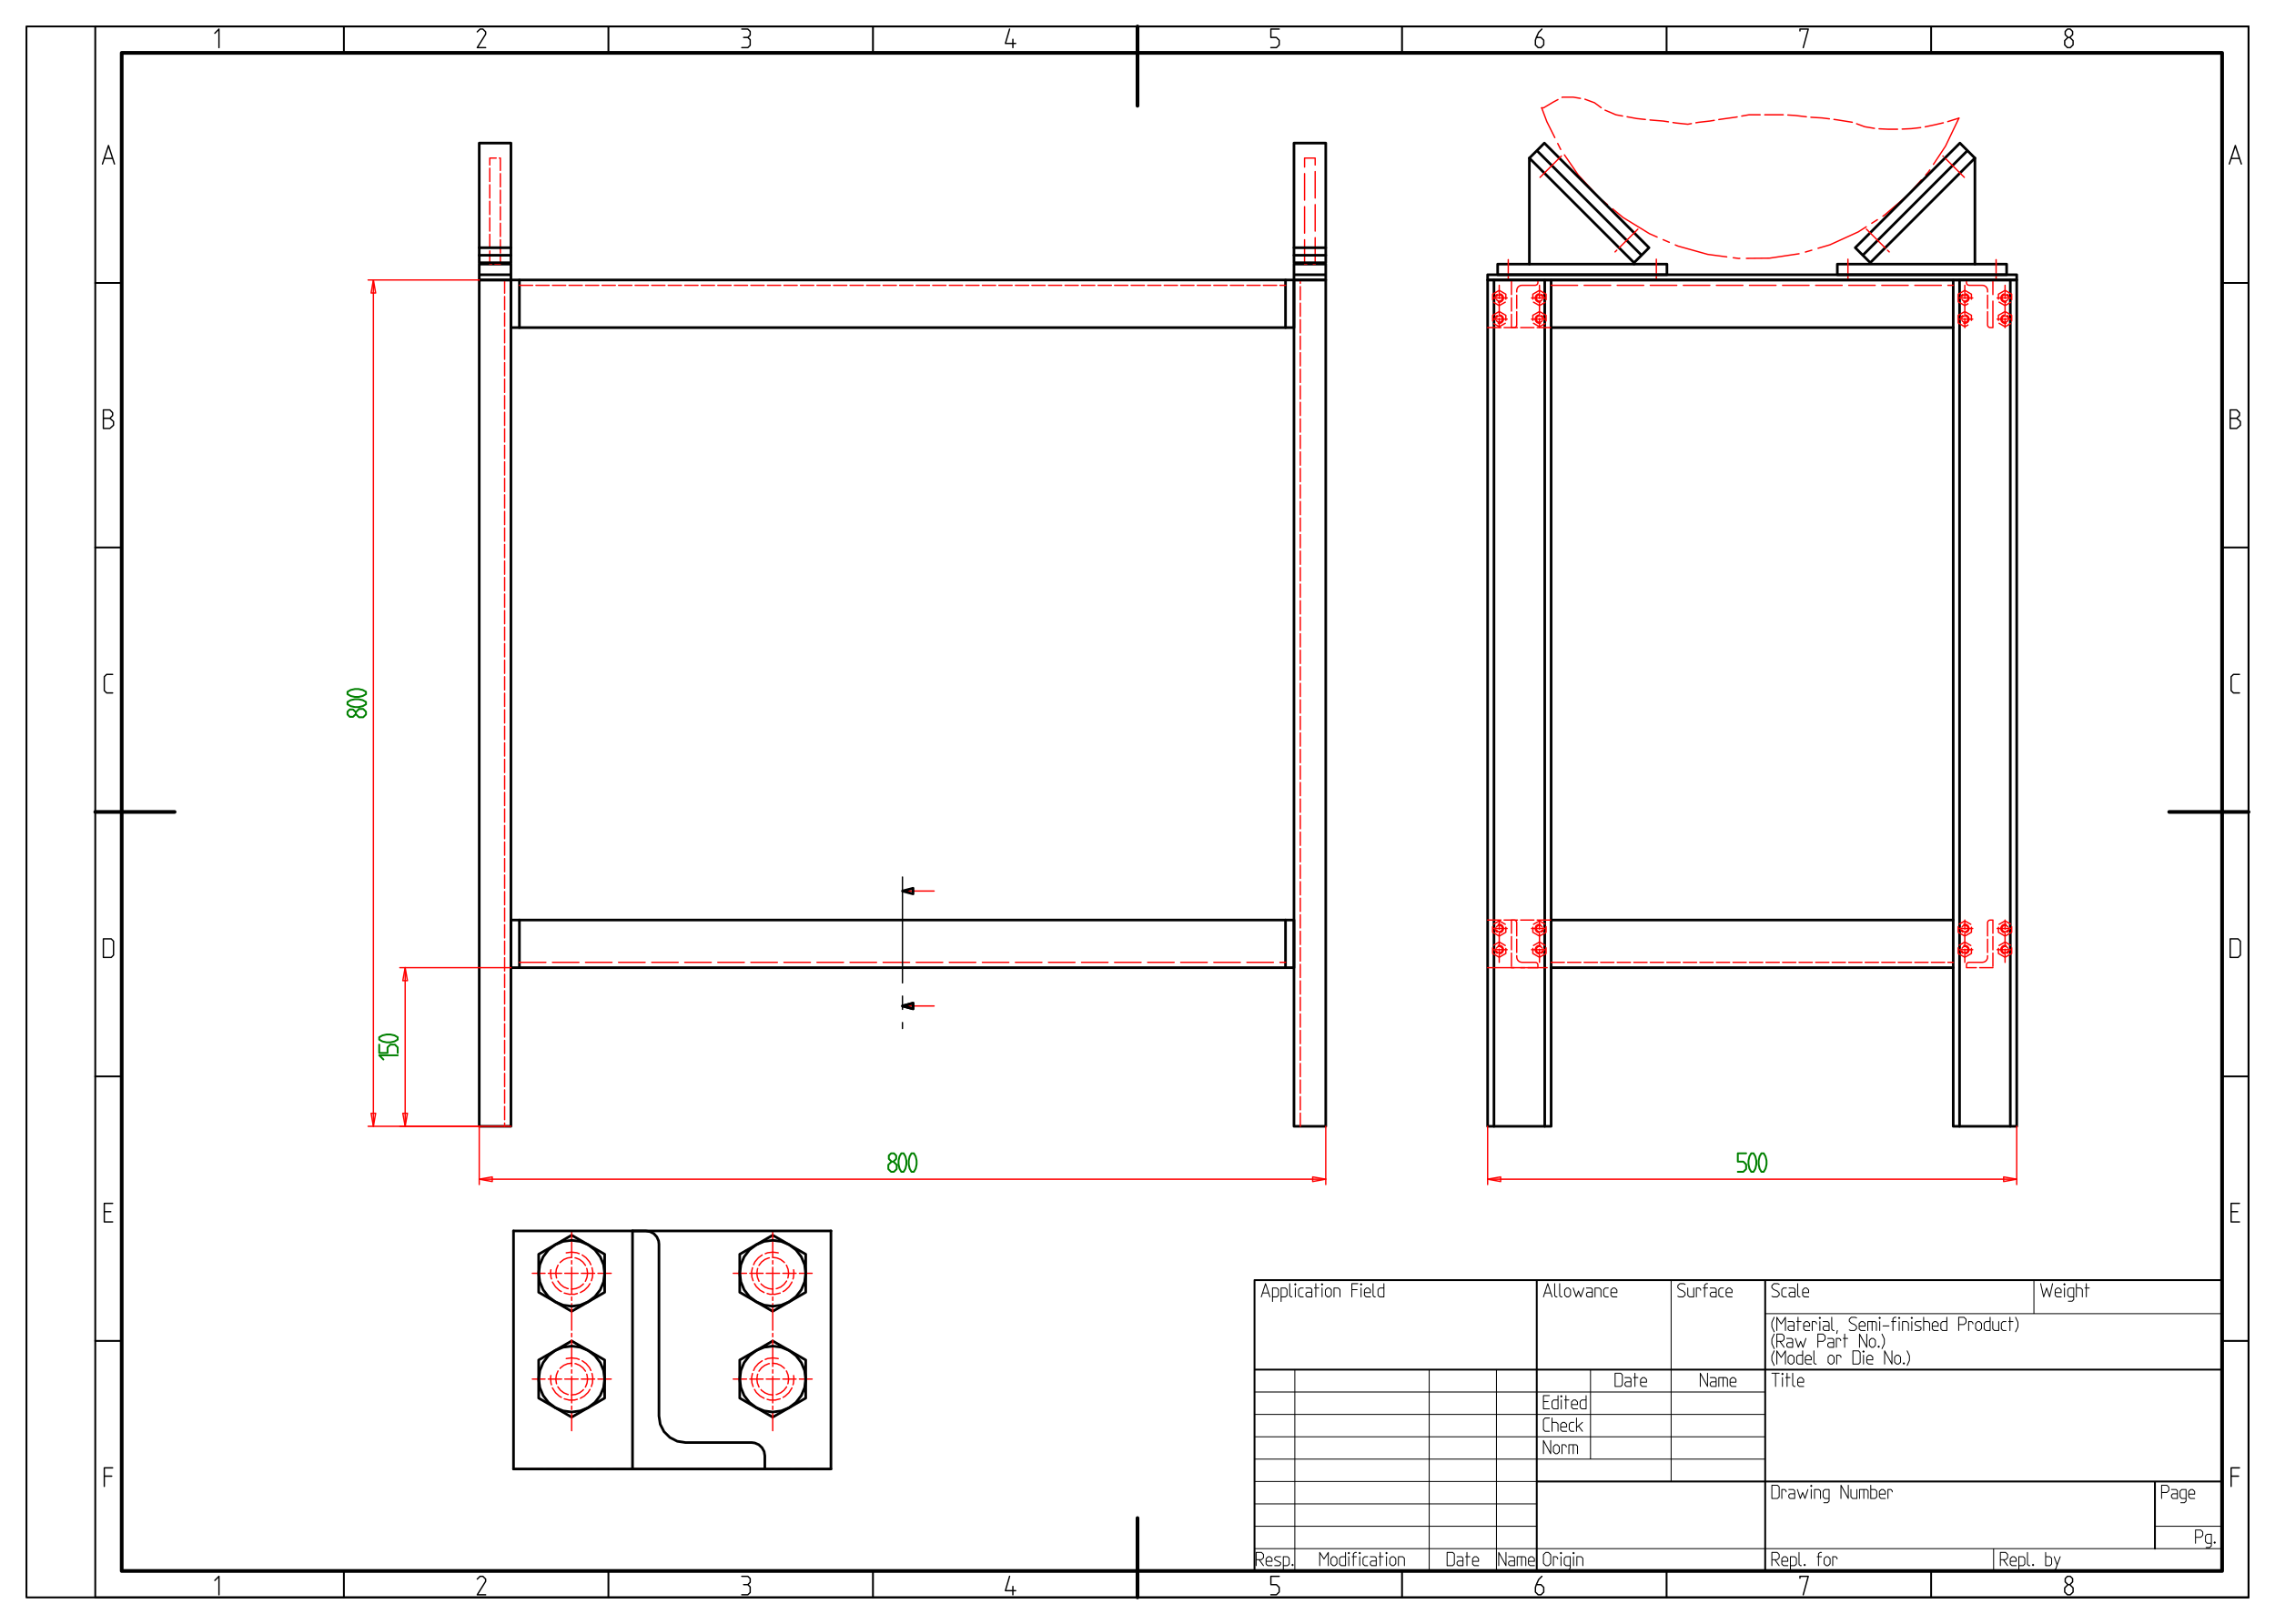 <svg xmlns="http://www.w3.org/2000/svg" width="1625.397" height="1160.483" fill-rule="evenodd" stroke-linecap="round" preserveAspectRatio="none" viewBox="0 0 32000 22847"><style>.brush1{fill:none}.pen1,.pen2,.pen3{stroke:#000;stroke-width:37;stroke-linejoin:round}.pen2,.pen3{stroke:red;stroke-width:19}.pen3{stroke:#000}.pen4{stroke:green;stroke-linejoin:round}.pen4,.pen5{stroke-width:26}.pen5,.pen6{stroke-linejoin:round}.pen5,.pen6{stroke:#000}.pen6{stroke-width:52}</style><path d="M6741 3939v11907h446V3939zm11460 11907V3939h447v11907z" class="pen1 brush1"/><path fill="none" d="M18082 3939H7306m0 9005h10776m0-8335H7306m0 9005h10776" class="pen1"/><path d="M7187 3939v670h119v-670zm0 9005v670h119v-670zm10895 0v670h119v-670zm0-9005v670h119v-670z" class="pen1 brush1"/><path fill="none" d="M7306 13539h372m93 0h372m93 0h372m93 0h373m93 0h372m93 0h372m93 0h372m93 0h372m93 0h372m93 0h372m93 0h372m93 0h372m94 0h372m93 0h372m93 0h372m93 0h372m93 0h372m93 0h372m93 0h372m93 0h372m93 0h373m93 0h372m93 0h372m93 0h78M7306 4014h186m47 0h186m46 0h186m47 0h186m46 0h186m47 0h186m46 0h187m46 0h186m47 0h186m46 0h186m47 0h186m46 0h186m47 0h186m46 0h186m47 0h186m46 0h187m46 0h186m47 0h186m46 0h186m47 0h186m46 0h186m47 0h186m46 0h186m47 0h186m47 0h186m46 0h186m47 0h186m46 0h186m47 0h186m46 0h186m47 0h186m46 0h186m47 0h186m47 0h186m46 0h186m47 0h186m46 0h186m47 0h186m46 0h186m47 0h186m46 0h186m47 0h186m47 0h186m46 0h186m47 0h186m46 0h186m47 0h78m-10984-75v186m0 47v186m0 46v186m0 47v186m0 46v186m0 47v186m0 46v187m0 46v186m0 47v186m0 46v186m0 47v186m0 46v186m0 47v186m0 46v186m0 47v186m0 47v186m0 46v186m0 47v186m0 46v186m0 47v186m0 46v186m0 47v186m0 46v186m0 47v186m0 47v186m0 46v186m0 47v186m0 46v186m0 47v186m0 46v186m0 47v186m0 46v186m0 47v186m0 47v186m0 46v186m0 47v186m0 46v186m0 47v186m0 46v186m0 47v186m0 46v187m0 46v186m0 47v186m0 46v186m0 47v186m0 46v186m0 47v186m0 46v186m0 47v186m0 46v187m0 46v186m0 47v46m11192 0v-186m0-46v-186m0-47v-186m0-47v-186m0-46v-186m0-47v-186m0-46v-186m0-47v-186m0-46v-186m0-47v-186m0-46v-187m0-46v-186m0-47v-186m0-46v-186m0-47v-186m0-46v-186m0-47v-186m0-46v-186m0-47v-186m0-46v-187m0-46v-186m0-47v-186m0-46v-186m0-47v-186m0-46v-186m0-47v-186m0-46v-186m0-47v-186m0-47v-186m0-46v-186m0-47v-186m0-46v-186m0-47v-186m0-46v-186m0-47v-186m0-46v-186m0-47v-186m0-47v-186m0-46v-186m0-47v-186m0-46v-186m0-47v-186m0-46v-186m0-47v-186m0-46v-186m0-47v-186m0-47v-186m0-46v-186m0-47v-186m0-46v-186m0-47v-186m0-46v-47" class="pen2"/><path d="M20925 3939v11907h893V3939z" class="pen1 brush1"/><path fill="none" d="M21014 3939v11907m714-11907v11907" class="pen1"/><path d="M28367 3939v11907h-893V3939z" class="pen1 brush1"/><path fill="none" d="M28277 3939v11907m-714-11907v11907M21818 4609h5656m0 8335h-5656m0 670h5656m-5656-9675h5656" class="pen1"/><path fill="none" d="M21818 4014h372m93 0h372m93 0h372m93 0h372m93 0h372m93 0h372m93 0h373m93 0h372m93 0h372m93 0h372m93 0h372m93 0h372m93 0h75m-5656 9525h186m46 0h186m47 0h186m46 0h186m47 0h186m47 0h186m46 0h186m47 0h186m46 0h186m47 0h186m46 0h186m47 0h186m46 0h186m47 0h186m47 0h186m46 0h186m47 0h186m46 0h186m47 0h186m46 0h186m47 0h186m46 0h187m46 0h186m47 0h186m46 0h75m-6214-8930v-186m0-47v-186m0-46v-186m0-19h186m46 0h140m0 0v37m0 0-2 12m0 0-6 11m0 0-9 8m0 0-11 5m0 0-10 2m0 0h-186m-74 558v-186m0-47v-186m0-46v-19m0 0 4-23m0 0 10-21m0 0 17-16m0 0 20-11m0 0 23-3m-148 595h37m0 0 12-2m0 0 11-6m0 0 8-9m0 0 5-11m0 0 1-9m-74 8372v186m0 46v186m0 47v186m0 19h186m46 0h140m0 0v-38m0 0-2-12m0 0-6-11m0 0-9-8m0 0-11-5m0 0-10-1m0 0h-186m-74-558v186m0 47v186m0 46v19m0 0 4 23m0 0 10 20m0 0 17 17m0 0 20 10m0 0 23 4m-148-595h37m0 0 12 2m0 0 11 6m0 0 8 9m0 0 5 11m0 0 1 9M8897 17318v186m0 47v186m0 46v186m0 47v186m0 46v186m0 47v186m0 47v186m0 46v186m0 47v186m0 46v186m0 47v186m0 46v186m0 47v186m0 46v186m0 47v93m0 0h186m47 0h186m46 0h186m47 0h186m46 0h186m47 0h186m47 0h186m46 0h186" class="pen2"/><path fill="none" d="M10758 20667v-186m0 0-10-60-30-54-45-42-56-24-45-6m0 0h-931m-372-2791v2419m0 0 18 115 53 104 83 82 103 53 115 18m-744-2977h186m0 0 61 10 54 29 41 45 25 57 5 45" class="pen1"/><path fill="none" d="M28032 4609v-372m0-93v-205m0 0h-186m-47 0h-139m0 0v37m0 0 2 12m0 0 5 11m0 0 9 8m0 0 12 5m0 0 9 2m0 0h186m74 558v-186m0-47v-186m0-46v-19m0 0-3-23m0 0-11-21m0 0-16-16m0 0-21-11m0 0-23-3m149 595h-38m0 0-12-2m0 0-10-6m0 0-9-9m0 0-5-11m0 0-1-9m75 8372v186m0 46v186m0 47v186m0 19h-186m-47 0h-139m0 0v-38m0 0 2-12m0 0 5-11m0 0 9-8m0 0 12-5m0 0 9-1m0 0h186m74-558v186m0 47v186m0 46v19m0 0-3 23m0 0-11 20m0 0-16 17m0 0-21 10m0 0-23 4m149-595h-38m0 0-12 2m0 0-10 6m0 0-9 9m0 0-5 11m0 0-1 9m-7032-8372h186m46 0h186m47 0h186m46 0h186m-720-164 18 4m0 0 14 9m0 0 10 15m0 0 3 17m0 0-3 17m0 0-10 14m0 0-14 10m0 0-18 3m0 0-17-3m0 0-14-10m0 0-7-9m1-44 6-10m0 0 14-9m0 0 17-4m0 8663 18-4m0 0 14-10m0 0 10-14m0 0 3-17m0 0-3-17m0 0-10-15m0 0-14-9m0 0-18-4m0 0-17 4m0 0-14 9m0 0-7 10m1 44 6 9m0 0 14 10m0 0 17 4m7115-8663-17 4m0 0-15 9m0 0-9 15m0 0-4 17m0 0 4 17m0 0 9 14m0 0 15 10m0 0 17 3m0 0 17-3m0 0 14-10m0 0 7-9m0-44-7-10m0 0-14-9m0 0-17-4m0 8663-17-4m0 0-15-10m0 0-9-14m0 0-4-17m0 0 4-17m0 0 9-15m0 0 15-9m0 0 17-4m0 0 17 4m0 0 14 9m0 0 7 10m0 44-7 9m0 0-14 10m0 0-17 4m-6549-8663-17 4m0 0-15 9m0 0-9 15m0 0-4 17m0 0 4 17m0 0 9 14m0 0 15 10m0 0 17 3m0 0 17-3m0 0 15-10m0 0 6-9m0-44-6-10m0 0-15-9m0 0-17-4m0 8663-17-4m0 0-15-10m0 0-9-14m0 0-4-17m0 0 4-17m0 0 9-15m0 0 15-9m0 0 17-4m0 0 17 4m0 0 15 9m0 0 6 10m0 44-6 9m0 0-15 10m0 0-17 4m-10785 5029-57-8m0 0-54-22m0 0-47-36m0 0-6-8m-29-37v-1m0 0-22-54m0 0-8-57m0 0 8-58m0 0 4-10m18-43v-1m0 0 35-46m0 0 47-36m0 0 54-22m0 0 9-1m47-7h1m0 0 58 8m0 0 54 22m0 0 46 36m0 0 6 7m28 37 2 2m0 0 22 54m0 0 8 58m0 0-8 57m0 0-3 9m-18 43-1 2m0 0-36 46m0 0-46 36m0 0-54 22m0 0-8 1m-46 6-4 1m-2828 0 58-8m0 0 54-22m0 0 46-36m0 0 7-8m28-37 1-1m0 0 22-54m0 0 8-57m0 0-8-58m0 0-4-10m-18-43v-1m0 0-36-46m0 0-46-36m0 0-54-22m0 0-10-1m-46-7h-2m0 0-57 8m0 0-54 22m0 0-46 36m0 0-6 7m-29 37-1 2m0 0-22 54m0 0-8 58m0 0 8 57m0 0 3 9m18 43 1 2m0 0 36 46m0 0 46 36m0 0 54 22m0 0 8 1m46 6 3 1m2828 0-57-8m0 0-54-22m0 0-47-36m0 0-6-8m-29-37v-1m0 0-22-54m0 0-8-57m0 0 8-58m0 0 4-10m18-43v-1m0 0 35-46m0 0 47-36m0 0 54-22m0 0 9-1m47-7h1m0 0 58 8m0 0 54 22m0 0 46 36m0 0 6 7m28 37 2 2m0 0 22 54m0 0 8 58m0 0-8 57m0 0-3 9m-18 43-1 2m0 0-36 46m0 0-46 36m0 0-54 22m0 0-8 1m-46 6-4 1m-2828 0 58-8m0 0 54-22m0 0 46-36m0 0 7-8m28-37 1-1m0 0 22-54m0 0 8-57m0 0-8-58m0 0-4-10m-18-43v-1m0 0-36-46m0 0-46-36m0 0-54-22m0 0-10-1m-46-7h-2m0 0-57 8m0 0-54 22m0 0-46 36m0 0-6 7m-29 37-1 2m0 0-22 54m0 0-8 58m0 0 8 57m0 0 3 9m18 43 1 2m0 0 36 46m0 0 46 36m0 0 54 22m0 0 8 1m46 6 3 1M27637 4445l17 4m0 0 15 9m0 0 10 15m0 0 3 17m0 0-3 17m0 0-10 14m0 0-15 10m0 0-17 3m0 0-17-3m0 0-14-10m0 0-7-9m0-44 7-10m0 0 14-9m0 0 17-4m0 8663 17-4m0 0 15-10m0 0 10-14m0 0 3-17m0 0-3-17m0 0-10-15m0 0-15-9m0 0-17-4m0 0-17 4m0 0-14 9m0 0-7 10m0 44 7 9m0 0 14 10m0 0 17 4m-6549-8960 18 3m0 0 14 10m0 0 10 14m0 0 3 17m0 0-3 17m0 0-10 15m0 0-14 9m0 0-18 4m0 0-17-4m0 0-14-9m0 0-7-10m1-44 6-9m0 0 14-10m0 0 17-3m0 9257 18-3m0 0 14-10m0 0 10-14m0 0 3-17m0 0-3-18m0 0-10-14m0 0-14-10m0 0-18-3m0 0-17 3m0 0-14 10m0 0-7 10m1 44 6 9m0 0 14 10m0 0 17 3m7115-9257-17 3m0 0-15 10m0 0-9 14m0 0-4 17m0 0 4 17m0 0 9 15m0 0 15 9m0 0 17 4m0 0 17-4m0 0 14-9m0 0 7-10m0-44-7-9m0 0-14-10m0 0-17-3m0 9257-17-3m0 0-15-10m0 0-9-14m0 0-4-17m0 0 4-18m0 0 9-14m0 0 15-10m0 0 17-3m0 0 17 3m0 0 14 10m0 0 7 10m0 44-7 9m0 0-14 10m0 0-17 3m-6549-9257-17 3m0 0-15 10m0 0-9 14m0 0-4 17m0 0 4 17m0 0 9 15m0 0 15 9m0 0 17 4m0 0 17-4m0 0 15-9m0 0 6-10m0-44-6-9m0 0-15-10m0 0-17-3m0 9257-17-3m0 0-15-10m0 0-9-14m0 0-4-17m0 0 4-18m0 0 9-14m0 0 15-10m0 0 17-3m0 0 17 3m0 0 15 10m0 0 6 10m0 44-6 9m0 0-15 10m0 0-17 3m-10785 6220-57-7m0 0-54-23m0 0-47-35m0 0-6-9m-29-37h0m0 0-22-54m0 0-8-58m0 0 8-58m0 0 4-10m18-43v-1m0 0 35-46m0 0 47-35m0 0 54-23m0 0 9-1m47-6h1m0 0 58 7m0 0 54 23m0 0 46 35m0 0 6 8m28 36 2 2m0 0 22 54m0 0 8 58m0 0-8 58m0 0-3 8m-18 43-1 3m0 0-36 46m0 0-46 35m0 0-54 23m0 0-8 1m-46 6h-4m-2828 0 58-7m0 0 54-23m0 0 46-35m0 0 7-9m28-37h1m0 0 22-54m0 0 8-58m0 0-8-58m0 0-4-10m-18-43v-1m0 0-36-46m0 0-46-35m0 0-54-23m0 0-10-1m-46-6h-2m0 0-57 7m0 0-54 23m0 0-46 35m0 0-6 8m-29 36-1 2m0 0-22 54m0 0-8 58m0 0 8 58m0 0 3 8m18 43 1 3m0 0 36 46m0 0 46 35m0 0 54 23m0 0 8 1m46 6h3m2828 0-57-7m0 0-54-23m0 0-47-35m0 0-6-9m-29-37h0m0 0-22-54m0 0-8-58m0 0 8-58m0 0 4-10m18-43v-1m0 0 35-46m0 0 47-35m0 0 54-23m0 0 9-1m47-6h1m0 0 58 7m0 0 54 23m0 0 46 35m0 0 6 8m28 36 2 2m0 0 22 54m0 0 8 58m0 0-8 58m0 0-3 8m-18 43-1 3m0 0-36 46m0 0-46 35m0 0-54 23m0 0-8 1m-46 6h-4m-2828 0 58-7m0 0 54-23m0 0 46-35m0 0 7-9m28-37h1m0 0 22-54m0 0 8-58m0 0-8-58m0 0-4-10m-18-43v-1m0 0-36-46m0 0-46-35m0 0-54-23m0 0-10-1m-46-6h-2m0 0-57 7m0 0-54 23m0 0-46 35m0 0-6 8m-29 36-1 2m0 0-22 54m0 0-8 58m0 0 8 58m0 0 3 8m18 43 1 3m0 0 36 46m0 0 46 35m0 0 54 23m0 0 8 1m46 6h3M27637 4148l17 3m0 0 15 10m0 0 10 14m0 0 3 17m0 0-3 17m0 0-10 15m0 0-15 9m0 0-17 4m0 0-17-4m0 0-14-9m0 0-7-10m0-44 7-9m0 0 14-10m0 0 17-3m0 9257 17-3m0 0 15-10m0 0 10-14m0 0 3-17m0 0-3-18m0 0-10-14m0 0-15-10m0 0-17-3m0 0-17 3m0 0-14 10m0 0-7 10m0 44 7 9m0 0 14 10m0 0 17 3m-6564-8858 19 2m0 0 18-4m0 0 16-9m0 0 12-14m0 0 8-17m0 0 2-18m0 0-4-19m0 0-9-16m0 0-14-12m0 0-17-8m-45 7-8 5m0 0-13 13m0 0-7 17m0 0-2 19m0 0 1 7m43 8505 19-2m0 0 18 4m0 0 16 10m0 0 12 13m0 0 8 18m0 0 2 18m0 0-4 18m0 0-9 16m0 0-14 13m0 0-17 7m-45-6-8-5m0 0-13-14m0 0-7-17m0 0-2-18m0 0 1-7m7188-8506-18 2m0 0-19-4m0 0-16-9m0 0-12-14m0 0-8-17m0 0-2-18m0 0 4-19m0 0 10-16m0 0 13-12m0 0 17-8m45 7 8 5m0 0 13 13m0 0 7 17m0 0 2 19m0 0v7m-44 8505-18-2m0 0-19 4m0 0-16 10m0 0-12 13m0 0-8 18m0 0-2 18m0 0 4 18m0 0 10 16m0 0 13 13m0 0 17 7m45-6 8-5m0 0 13-14m0 0 7-17m0 0 2-18m0 0v-7m-6593-8506-18 2m0 0-18-4m0 0-16-9m0 0-13-14m0 0-8-17m0 0-1-18m0 0 3-19m0 0 10-16m0 0 14-12m0 0 16-8m45 7 9 5m0 0 12 13m0 0 8 17m0 0 1 19m0 0v7m-44 8505-18-2m0 0-18 4m0 0-16 10m0 0-13 13m0 0-8 18m0 0-1 18m0 0 3 18m0 0 10 16m0 0 14 13m0 0 16 7m45-6 9-5m0 0 12-14m0 0 8-17m0 0 1-18m0 0v-7m-10767 4573-74-10m0 0-74 9m0 0-34 13m-43 18-53 39m0 0-49 57m0 0-19 41m-16 43-12 56m0 0 4 75m0 0 17 51m20 42 25 41m0 0 54 52m0 0 55 31m44 14 38 11m0 0h75m0 0 69-17m42-21 27-15m0 0 55-51m0 0 40-62m0 0 2-6m15-44 7-21m0 0 6-74m0 0-4-33m-3198-239 74-10m0 0 74 9m0 0 34 13m42 18 54 39m0 0 48 57m0 0 20 41m16 43 11 56m0 0-4 75m0 0-16 51m-20 42-26 41m0 0-53 52m0 0-55 31m-44 14-39 11m0 0h-74m0 0-70-17m-41-21-27-15m0 0-55-51m0 0-41-62m0 0-2-6m-14-44-7-21m0 0-6-74m0 0 4-33M27622 4547l18 2m0 0 19-4m0 0 16-9m0 0 12-14m0 0 8-17m0 0 2-18m0 0-4-19m0 0-9-16m0 0-14-12m0 0-17-8m-45 7-8 5m0 0-13 13m0 0-7 17m0 0-2 19m0 0 1 7m43 8505 18-2m0 0 19 4m0 0 16 10m0 0 12 13m0 0 8 18m0 0 2 18m0 0-4 18m0 0-9 16m0 0-14 13m0 0-17 7m-45-6-8-5m0 0-13-14m0 0-7-17m0 0-2-18m0 0 1-7m-6506-8803 19 2m0 0 18-4m0 0 16-10m0 0 12-13m0 0 8-18m0 0 2-18m0 0-4-18m0 0-9-16m0 0-14-13m0 0-17-7m-45 6-8 5m0 0-13 14m0 0-7 17m0 0-2 18m0 0 1 7m43 9101 19-2m0 0 18 4m0 0 16 9m0 0 12 14m0 0 8 17m0 0 2 19m0 0-4 18m0 0-9 16m0 0-14 12m0 0-17 8m-45-6-8-5m0 0-13-14m0 0-7-17m0 0-2-19m0 0 1-6m7188-9101-18 2m0 0-19-4m0 0-16-10m0 0-12-13m0 0-8-18m0 0-2-18m0 0 4-18m0 0 10-16m0 0 13-13m0 0 17-7m45 6 8 5m0 0 13 14m0 0 7 17m0 0 2 18m0 0v7m-44 9101-18-2m0 0-19 4m0 0-16 9m0 0-12 14m0 0-8 17m0 0-2 19m0 0 4 18m0 0 10 16m0 0 13 12m0 0 17 8m45-6 8-5m0 0 13-14m0 0 7-17m0 0 2-19m0 0v-6m-6593-9101-18 2m0 0-18-4m0 0-16-10m0 0-13-13m0 0-8-18m0 0-1-18m0 0 3-18m0 0 10-16m0 0 14-13m0 0 16-7m45 6 9 5m0 0 12 14m0 0 8 17m0 0 1 18m0 0v7m-44 9101-18-2m0 0-18 4m0 0-16 9m0 0-13 14m0 0-8 17m0 0-1 19m0 0 3 18m0 0 10 16m0 0 14 12m0 0 16 8m45-6 9-5m0 0 12-14m0 0 8-17m0 0 1-19m0 0v-6m-10767 5763-74-10m0 0-74 9m0 0-34 13m-43 19-53 38m0 0-49 57m0 0-19 41m-16 43-12 56m0 0 4 75m0 0 17 52m20 41 25 42m0 0 54 51m0 0 55 31m44 15 38 10m0 0 75 1m0 0 69-18m42-21 27-15m0 0 55-50m0 0 40-63m0 0 2-5m15-44 7-22m0 0 6-74m0 0-4-33m-3198-239 74-10m0 0 74 9m0 0 34 13m42 19 54 38m0 0 48 57m0 0 20 41m16 43 11 56m0 0-4 75m0 0-16 52m-20 41-26 42m0 0-53 51m0 0-55 31m-44 15-39 10m0 0-74 1m0 0-70-18m-41-21-27-15m0 0-55-50m0 0-41-63m0 0-2-5m-14-44-7-22m0 0-6-74m0 0 4-33m3198-239-74-10m0 0-74 9m0 0-34 13m-43 19-53 38m0 0-49 57m0 0-19 41m-16 43-12 56m0 0 4 75m0 0 17 52m20 41 25 42m0 0 54 51m0 0 55 31m44 15 38 10m0 0 75 1m0 0 69-18m42-21 27-15m0 0 55-50m0 0 40-63m0 0 2-5m15-44 7-22m0 0 6-74m0 0-4-33m-3198-239 74-10m0 0 74 9m0 0 34 13m42 19 54 38m0 0 48 57m0 0 20 41m16 43 11 56m0 0-4 75m0 0-16 52m-20 41-26 42m0 0-53 51m0 0-55 31m-44 15-39 10m0 0-74 1m0 0-70-18m-41-21-27-15m0 0-55-50m0 0-41-63m0 0-2-5m-14-44-7-22m0 0-6-74m0 0 4-33M27622 4250l18 2m0 0 19-4m0 0 16-10m0 0 12-13m0 0 8-18m0 0 2-18m0 0-4-18m0 0-9-16m0 0-14-13m0 0-17-7m-45 6-8 5m0 0-13 14m0 0-7 17m0 0-2 18m0 0 1 7m43 9101 18-2m0 0 19 4m0 0 16 9m0 0 12 14m0 0 8 17m0 0 2 19m0 0-4 18m0 0-9 16m0 0-14 12m0 0-17 8m-45-6-8-5m0 0-13-14m0 0-7-17m0 0-2-19m0 0 1-6m-6491-9266-92 54m0 0v78m15 38 77 44m0 0 85-48m8-42v-70m0 0-93-54m0 9383-92-54m0 0v-79m15-37 77-45m0 0 85 49m8 41v71m0 0-93 54m7115-9383 93 54m0 0v78m-16 38-77 44m0 0-84-48m-9-42v-70m0 0 93-54m0 9383 93-54m0 0v-79m-16-37-77-45m0 0-84 49m-9 41v71m0 0 93 54m-6549-9383 93 54m0 0v78m-16 38-77 44m0 0-84-48m-9-42v-70m0 0 93-54m0 9383 93-54m0 0v-79m-16-37-77-45m0 0-84 49m-9 41v71m0 0 93 54m-10785 6470 161-93m41-24 161-93m40-23 61-35m0 0v-116m0-46v-186m0-47v-141m0 0-38-22m-41-24-161-93m-40-23-161-93m-40-3-162 93m-40 24-161 93m-40 23-44 25m0 0v136m0 46v186m0 47v121m0 0 57 32m40 24 161 93m40 23 161 93m-2823 3-161-93m-40-24-161-93m-40-23-62-35m0 0v-116m0-46v-186m0-47v-141m0 0 39-22m40-24 161-93m41-23 161-93m40-3 161 93m41 24 161 93m40 23 43 25m0 0v136m0 46v186m0 47v121m0 0-56 32m-40 24-161 93m-41 23-161 93" class="pen2"/><path d="m10869 19938 464-268v-536l-464-268-464 268v536zm-2828 0-464-268v-536l464-268 464 268v536z" class="pen1 brush1"/><path fill="none" d="m27637 4085-93 54m0 0v107m0 0 93 53m0 0 44-25m49-65v-70m0 0-93-54m0 9383-93-54m0 0v-79m16-37 77-45m0 0 84 49m9 41v71m0 0-93 54m-6549-9085-92 53m0 0v79m15 38 77 44m0 0 85-49m8-41v-71m0 0-93-53m0 8787-92-54m0 0v-78m15-38 77-44m0 0 85 48m8 42v70m0 0-93 54m7115-8787 93 53m0 0v79m-16 38-77 44m0 0-84-49m-9-41v-71m0 0 93-53m0 8787 93-54m0 0v-78m-16-38-77-44m0 0-84 48m-9 42v70m0 0 93 54m-6549-8787 93 53m0 0v79m-16 38-77 44m0 0-84-49m-9-41v-71m0 0 93-53m0 8787 93-54m0 0v-78m-16-38-77-44m0 0-84 48m-9 42v70m0 0 93 54m-10785 5279 161-93m41-23 161-93m40-23 61-36m0 0v-115m0-46v-186m0-47v-141m0 0-38-23m-41-23-161-93m-40-23-161-93m-40-3-162 93m-40 23-161 93m-40 24-44 25m0 0v135m0 47v186m0 47v120m0 0 57 33m40 23 161 93m40 24 161 93m-2823 2-161-93m-40-23-161-93m-40-23-62-36m0 0v-115m0-46v-186m0-47v-141m0 0 39-23m40-23 161-93m41-23 161-93m40-3 161 93m41 23 161 93m40 24 43 25m0 0v135m0 47v186m0 47v120m0 0-56 33m-40 23-161 93m-41 24-161 93" class="pen2"/><path d="m10869 18449 464-268v-535l-464-268-464 268v535zm-2828 0-464-268v-535l464-268 464 268v535z" class="pen1 brush1"/><path fill="none" d="m27637 4383-93 53m0 0v107m0 0 93 54m0 0 44-25m49-65v-71m0 0-93-53m0 8787-93-54m0 0v-78m16-38 77-44m0 0 84 48m9 42v70m0 0-93 54m-6549-8978h111m-111 9169h111m7004-9169h-111m111 9169h-111m-6438-9169h-111m111 9169h-111m6094-9169h111m-111 9169h111m-6549-9169h-186m186 9169h-186m7079-9169h186m-186 9169h186m-6735-9169h186m-186 9169h186m-11415 6041h186m47 0h186m46 0h186m47 0h186m46 0h179m-2826 0h-186m-47 0h-186m-47 0h-186m-46 0h-186m-47 0h-178M27748 4192h-186m186 9169h-186m-6363-8871h-186m186 8573h-186m7079-8573h186m-186 8573h186m-6735-8573h186m-186 8573h186m-11415 4851h186m47 0h186m46 0h186m47 0h186m46 0h179m-2826 0h-186m-47 0h-186m-47 0h-186m-46 0h-186m-47 0h-178M27748 4490h-186m186 8573h-186m-6474-9049v186m0 46v186m0 47v130m0 8930v-186m0-46v-186m0-47v-130m7115-8930v186m0 46v186m0 47v130m0 8930v-186m0-46v-186m0-47v-130m-6549-8930v186m0 46v186m0 47v130m0 8930v-186m0-46v-186m0-47v-130m-10785 4374v372m0 47v46m0 47v372m0 46v47m0 46v373m0 46v47m0 46v372m0 47v46m0 47v372m0 46v47m0 46v252m-2828-2810v372m0 47v46m0 47v372m0 46v47m0 46v373m0 46v47m0 46v372m0 47v46m0 47v372m0 46v47m0 46v252m2828-2810v372m0 47v46m0 47v372m0 46v47m0 46v373m0 46v47m0 46v372m0 47v46m0 47v372m0 46v47m0 46v252m-2828-2810v372m0 47v46m0 47v372m0 46v47m0 46v373m0 46v47m0 46v372m0 47v46m0 47v372m0 46v47m0 46v252m2828-2810v372m0 47v46m0 47v372m0 46v47m0 46v373m0 46v47m0 46v372m0 47v46m0 47v372m0 46v47m0 46v162m-2828-2720v372m0 47v46m0 47v372m0 46v47m0 46v373m0 46v47m0 46v372m0 47v46m0 47v372m0 46v47m0 46v162M27637 4014v186m0 46v186m0 47v130m0 8930v-186m0-46v-186m0-47v-130m-6712 0h186m46 0h186m47 0h186m46 0h186M7223 17318h186m46 0h186m47 0h186m46 0h186m47 0h186m47 0h186m46 0h186m47 0h186m46 0h186m47 0h186m46 0h186m47 0h186m46 0h187m46 0h186m47 0h186m46 0h186m47 0h186m46 0h186m47 0h186m46 0h47" class="pen2"/><path fill="none" d="M7223 17318h744m93 0h93m93 0h744m93 0h93m93 0h744m93 0h94m93 0h744m93 0h93m93 0h372" class="pen3"/><path fill="none" d="M7223 17318h4465" class="pen1"/><path fill="none" d="M20925 13614h372m93 0h372M7223 20667h186m46 0h186m47 0h186m46 0h186m47 0h186m47 0h186m46 0h186m47 0h186m46 0h186m47 0h186m46 0h186m47 0h186m46 0h187m46 0h186m47 0h186m46 0h186m47 0h186m46 0h186m47 0h186m46 0h47" class="pen2"/><path fill="none" d="M7223 20667h4465" class="pen1"/><path d="m11333 17914-15-121-47-111-74-97-96-73-112-47-120-15-120 15-112 47-96 73-74 97-46 111-16 121 16 120 46 112 74 96 96 73 112 47 120 16 120-16 112-47 96-73 74-96 47-112zm-2828 0-15-121-47-111-74-97-96-73-112-47-120-15-120 15-112 47-96 73-73 97-47 111-16 121 16 120 47 112 73 96 96 73 112 47 120 16 120-16 112-47 96-73 74-96 47-112zm2828 1488-15-120-47-112-74-96-96-74-112-46-120-16-120 16-112 46-96 74-74 96-46 112-16 120 16 120 46 112 74 96 96 74 112 46 120 16 120-16 112-46 96-74 74-96 47-112zm-2828 0-15-120-47-112-74-96-96-74-112-46-120-16-120 16-112 46-96 74-73 96-47 112-16 120 16 120 47 112 73 96 96 74 112 46 120 16 120-16 112-46 96-74 74-96 47-112z" class="pen1 brush1"/><path fill="none" d="M8897 17318v3349m2791-3349v3349m-4465-3349v3349" class="pen1"/><path fill="none" d="m27554 1662-188 393m0 0-170 257m-51 78-20 29m0 0-38 43m-62 70-189 213m0 0-331 283m0 0-20 13m-78 50-79 50m-78 50-113 72m0 0-397 181m0 0-167 49m-89 27-89 26m-90 24-414 62m0 0-326 3m-93 0-17 1m0 0-75-10m-92-12-266-35m0 0-420-117m0 0-37-16m-85-37-86-37m-85-37-107-47m0 0-372-228m0 0-147-122m-72-59-72-59m-68-63-272-296m0 0-194-282m-52-77h-1m0 0-41-83m-41-83-112-224m0 0-73-195" class="pen2"/><path fill="none" d="m21723 2013 1472 1472m4373-1472-1472 1472m-4373-1472-105 106m5950-106 106 106m-4479 1366-105 106m3006-106 106 106m-4584-1472 1472 1472m-1472-1472-106 105 1472 1472 106-105-1472-1472m6056 0 105 105-1472 1472-105-105 1472-1472" class="pen1"/><path fill="none" d="m21662 2495 300-300m5668 300-263-263m-33-33-5-4m-4291 1029-263 263m-33 33-25 24m3536-320 263 263m33 33 25 24" class="pen2"/><path fill="none" d="M21512 2224v1492m6267-1492v1492" class="pen1"/><path d="M21066 3865v-149h2381v149zm7159 0v-149h-2381v149z" class="pen1 brush1"/><path fill="none" d="M22984 3696v20" class="pen1"/><path fill="none" d="M21215 3653v292m6862-292v292m-4779-298v298m2695-298v298" class="pen2"/><path d="M28367 3865v74h-7442v-74zm-9719 74v-74h-447v74zm-11907 0v-74h446v74zm11907-74v-149h-447v149zm-11907 0v-149h446v149z" class="pen1 brush1"/><path fill="none" d="M18499 3716v-372m0-93v-372m0-93v-372m0-93v-97m0 0h-149m0 0v126m0 93v372m0 93v372m0 93v343m0 0h30m93 0h26m-11610 0v-186m0-47v-186m0-46v-186m0-47v-186m0-46v-186m0-47v-186m0-46v-97m0 0h90m46 0h13m0 0v173m0 46v186m0 47v186m0 46v186m0 47v186m0 46v187m0 46v110m0 0h-76m-47 0h-26" class="pen2"/><path d="M18201 2013v1683h447V2013zm-11014 0v1683h-446V2013z" class="pen1 brush1"/><path fill="none" d="M18201 3485h447m-11461 0h-446m11460 106h447m-11461 0h-446" class="pen1"/><path fill="none" d="M12694 12339v1489m0 186v186m0 186v84" class="pen3"/><path fill="none" d="M12694 12536h445m-445 1617h445" class="pen2"/><path fill="none" d="m12694 14153 149-40v80l-149-40" class="pen1"/><path d="m12843 14193-149-40 149-40v80zm0-1617-149-40 149-39v79z" class="pen1 brush1"/><path fill="none" d="M6741 15846H5178M6741 3939H5178" class="pen2"/><path d="m5252 15846 32-183h-64zm0-11907-32 183h64z" class="pen2 brush1"/><path fill="none" d="M5252 15846V3939" class="pen2"/><path fill="none" d="m5005 10046 45 45h59l39-39v-39l-39-39h-59l-45 46v26l-39 39h-46l-32-33v-39l32-32h46l39 39m-13-72h52l58-13 46-26v-33l-46-26-58-13h-52l-59 13-45 26v33l45 26 59 13m0-143h52l58-13 46-26v-33l-46-26-58-13h-52l-59 13-45 26v33l45 26 59 13" class="pen4"/><path fill="none" d="M7187 13614H5624m1563 2232H5624" class="pen2"/><path d="m5699 13614-33 183h65zm0 2232 32-183h-65z" class="pen2 brush1"/><path fill="none" d="M5699 13614v2232" class="pen2"/><path fill="none" d="m5393 14906-59-59h260m-260-150v117h117v-78l39-39h65l39 39v78m-156-149h52l59-13 45-26v-33l-45-26-59-13h-52l-58 13-46 26v33l46 26 58 13" class="pen4"/><path fill="none" d="M6741 15846v819m11907-819v819" class="pen2"/><path d="m6741 16590 183 33v-65zm11907 0-184-32v65z" class="pen2 brush1"/><path fill="none" d="M6741 16590h11907" class="pen2"/><path fill="none" d="m12541 16343-46 45v59l39 39h40l39-39v-59l-46-45h-26l-39-39v-46l32-32h40l32 32v46l-39 39m72-13v52l13 59 26 45h32l26-45 13-59v-52l-13-59-26-45h-32l-26 45-13 59m143 0v52l13 59 26 45h33l26-45 13-59v-52l-13-59-26-45h-33l-26 45-13 59" class="pen4"/><path fill="none" d="M20925 15846v819m7442-819v819" class="pen2"/><path d="m20925 16590 183 33v-65zm7442 0-184-32v65z" class="pen2 brush1"/><path fill="none" d="M20925 16590h7442" class="pen2"/><path fill="none" d="M24561 16226h-117v117h78l39 39v65l-39 39h-78m150-156v52l13 59 26 45h32l26-45 13-59v-52l-13-59-26-45h-32l-26 45-13 59m143 0v52l13 59 26 45h32l26-45 14-59v-52l-14-59-26-45h-32l-26 45-13 59" class="pen4"/><path fill="none" d="M21685 1517h27m0 0 133-79m0 0 69-37m57-31 6-3m0 0h151m0 0 102 17m64 12 135 50m0 0 93 69m55 35 153 65m0 0 93 17m64 11 136 25m0 0 121 13m65 7 186 15m0 0 73 11m64 10 40 6m0 0 168 18m0 0 51-9m64-12 36-6m0 0 159-18m0 0 63-10m64-11 33-5m0 0 195-27m0 0 30-5m64-12 101-18m0 0h158m65 0h60m0 0h200m65 3 98 6m0 0 162 19m64 7 155 9m0 0 105 13m64 8 44 6m0 0 214 34m61 21 114 42m0 0 137 23m65 6 126 6m0 0h134m65-2 129-6m0 0 131-15m64-11 133-28m0 0 121-28m63-17 157-49" class="pen2"/><path d="M372 372h31256v22102H372z" class="pen5 brush1"/><path d="M1712 744h29544v21358H1712z" class="pen6 brush1"/><path d="M1340 372h30288v22102H1340z" class="pen5 brush1"/><path fill="none" d="M16000 372v1116M1340 11423h1116m29172 0h-1116M16000 22474v-1116" class="pen6"/><path fill="none" d="M19721 22474v-372m3721 372v-372m3721 372v-372m-14884 372v-372m-3721 372v-372m-3721 372v-372M1340 7702h372m-372 7442h372m-372 3721h372M1340 3981h372m29916 0h-372m372 3721h-372m372 7442h-372m372 3721h-372M19721 372v372m3721-372v372m3721-372v372M12279 372v372M8558 372v372M4837 372v372" class="pen5"/><path fill="none" d="m1441 2307 85-260 84 260m-144-78h119m-131 3656h91l39-39v-39l-39-40h-91v261h91l52-46v-52l-52-45m39 3864h-84l-33-33v-195l33-33h84m-130 3721v261h111l32-33v-195l-32-33h-111m130 3721h-117v261h117m-26-144h-91m117 3604h-117v261m0-144h104m1451 1467 58-58v260m3751 0h-118l118-189v-32l-39-39h-39l-40 39m3721-39h85l33 32v52l-33 33h-59m59 0 33 33v78l-33 32h-85m3767-260-59 202h144m-39-59v117m3746-260h-117v117h78l39 39v65l-39 39h-78m3812-260-45 45-33 72-13 39v65l39 39h39l39-39v-65l-39-39h-65m3708-91v-26h117l-71 260m3724-143-46 46v58l39 39h39l40-39v-58l-46-46h-26l-39-39v-46l32-32h39l33 32v46l-39 39m2386-1643h-117v261m0-144h104m13-3838h-117v261h117m-26-144h-91m-13-3838v261h111l32-33v-195l-32-33h-111m130-3460h-84l-33-33v-195l33-33h84m-130-3603h91l39-39v-39l-39-40h-91v261h91l52-46v-52l-52-45m-104-3578 85-260 85 260m-144-78h118M3022 468l58-59v261m3751 0h-118l118-189v-33l-39-39h-39l-40 39m3721-39h85l33 33v52l-33 33h-59m59 0 33 32v78l-33 33h-85m3767-261-59 202h144m-39-58v117m3746-261h-117v118h78l39 39v65l-39 39h-78m3812-261-45 46-33 72-13 39v65l39 39h39l39-39v-65l-39-39h-65m3708-92v-26h117l-71 261m3724-143-46 45v59l39 39h39l40-39v-59l-46-45h-26l-39-40v-45l32-33h39l33 33v45l-39 40" class="pen3"/><path d="M17646 19269h13610v2833H17646zm0-1259h13610v1259H17646z" class="pen5 brush1"/><path fill="none" d="M24829 18010v1259m-3213-1259v1259m0 0v2833m3213-2833v2833m5482-1259v945m-8695-945h9640" class="pen5"/><path fill="none" d="M24829 18482h6427m-2647-472v472m-5103-472v1259m-1890 315h3213m-3213 315h3213m-3213 315h3213m-3213 314h3213m-1323-1259v1574m-1134-1574v1259m5670 1260v314m2269-629h945m-9640 315h3213m0 0h6427m-13610-2204h3970m-3970 315h3970m-3970 315h3970m-3970 314h3970m-3970 315h3970m-3970 315h3970m-3970 315h3970m-3970 315h3970m-3403-2519v2833m2836-2833v2833m-946-2833v2833m-2434-159h75l28-28v-46l-28-28h-75v186m103 0-61-84m98 23h83v-37l-27-28h-28l-28 28v74l23 24h60m38 0h65l18-19v-23l-83-42v-23l18-19h65m38 191v-191h60l23 23v79l-23 24h-60m121-10 9-9 9 9-9 10-9-10m391 10v-186l60 93 61-93v186m37-28 28 28h28l28-28v-70l-28-28h-28l-28 28v70m205-158v186h-61l-23-24v-79l23-23h61m37-51 9-9 10 9-10 9-9-9m9 51v126m65 0v-168l24-18h18m-60 60h60m37-51 10-9 9 9-9 9-10-9m10 51v126m111-126h-41l-24 23v79l24 24h41m38-126h65l18 19v107h-65l-18-19v-28l18-18h65m56-121v186m-18-126h60m37-51 9-9 10 9-10 9-9-9m9 51v126m47-28 28 28h28l28-28v-70l-28-28h-28l-28 28v70m121 28v-126h60l24 23v103m601-186v186h79l23-24v-139l-23-23h-79m140 60h65l18 19v107h-65l-18-19v-28l18-18h65m56-121v186m-19-126h61m37 65h84v-37l-28-28h-28l-28 28v74l23 24h61m284 0v-186l102 186v-186m37 60h66l18 19v107h-65l-19-19v-28l19-18h65m37 65v-126h103l18 19v107m-60-126v126m97-61h84v-37l-28-28h-28l-28 28v74l24 24h60m-3842-3781 60-186 61 186m-103-55h84m56 120v-190h60l24 23v79l-24 23h-60m121 65v-190h60l23 23v79l-23 23h-60m121-186v168l18 18h14m37-176 10-10 9 10-9 9-10-9m10 51v125m111-125h-42l-23 23v79l23 23h42m38-125h65l18 18v107h-65l-18-18v-28l18-19h65m56-121v186m-19-125h61m37-51 9-10 10 10-10 9-9-9m9 51v125m47-28 28 28h28l28-28v-69l-28-28h-28l-28 28v69m121 28v-125h60l24 23v102m251-186h-84v186m0-102h74m47-74 9-10 10 10-10 9-9-9m9 51v125m47-60h84v-37l-28-28h-28l-28 28v74l23 23h61m37-186v168l18 18h14m121-186v186h-60l-23-23v-79l23-23h60m4450 1385v-186l102 186v-186m38 61h65l18 18v107h-65l-18-18v-28l18-19h65m38 65v-125h102l19 18v107m-61-125v125m98-60h83v-37l-27-28h-28l-28 28v74l23 23h60m-1700-186v186h79l23-23v-139l-23-24h-79m139 61h65l19 18v107h-65l-19-18v-28l19-19h65m56-121v186m-19-125h61m37 65h84v-37l-28-28h-28l-28 28v74l23 23h61m-1366 129h-84v186h84m-19-102h-65m205-84v186h-61l-23-23v-79l23-23h61m37-51 9-10 10 10-10 9-9-9m9 51v125m65-186v186m-18-125h60m37 65h84v-37l-28-28h-28l-28 28v74l24 23h60m121-186v186h-60l-24-23v-79l24-23h60m-516 441h-61l-23-24v-139l23-24h61m37 61h60l24 23v103m-84 0v-187m121 126h84v-37l-28-28h-28l-28 28v74l23 24h61m102-126h-42l-23 23v79l23 24h42m37-187v187m84-126-84 74m84 52-57-75m-492 390v-186l102 186v-186m38 158 28 28h27l28-28v-70l-28-28h-27l-28 28v70m121 28v-126h41l19 19v14m37 93v-126h103l18 19v107m-60-126v126m-419-2206 61-186 60 186m-103-55h85m55-131v168l19 18h14m37-186v168l19 18h14m37-28 28 28h28l27-28v-69l-27-28h-28l-28 28v69m121-97 42 125 32-83 33 83 42-125m37 0h65l18 18v107h-65l-18-18v-28l18-19h65m38 65v-125h60l23 23v102m103-125h-42l-23 23v79l23 23h42m37-60h84v-37l-28-28h-28l-28 28v74l23 23h61m857-9 19 9h56l28-28v-27l-28-28-47-19-28-28v-28l28-28h56l19 10m37 51v102l23 23h61v-125m37 125v-125h42l18 18v14m56 93v-167l23-19h19m-61 61h61m37 0h65l19 18v107h-65l-19-18v-28l19-19h65m102-60h-42l-23 23v79l23 23h42m37-60h84v-37l-28-28h-28l-28 28v74l24 23h60m-2653 3627v121l33 33h37l32-33v-121l-32-32h-37l-33 32m140 154v-126h41l19 19v14m37-84 10-9 9 9-9 9-10-9m10 51v126m55 60h52l23-23v-163h-61l-23 23v79l23 24h61m37-177 9-9 10 9-10 9-9-9m9 51v126m47 0v-126h60l24 23v103m2659-3790 19 9h56l28-28v-27l-28-28-47-19-28-28v-28l28-28h56l19 10m102 51h-42l-23 23v79l23 23h42m37-125h65l19 18v107h-65l-19-18v-28l19-19h65m37-121v168l19 18h14m37-60h84v-37l-28-28h-28l-28 28v74l23 23h61m-484 964-33-70v-65l33-70m37 186v-186l61 93 60-93v186m37-27 28 27h28l28-27v-70l-28-28h-28l-28 28v70m205-159v186h-61l-23-23v-79l23-23h61m37 65h84v-37l-28-28h-28l-28 28v74l23 23h61m37-186v168l19 18h14m167-27 28 27h28l28-27v-70l-28-28h-28l-28 28v70m121 27v-125h42l18 18v14m168-93v186h79l23-23v-139l-23-24h-79m139 10 10-10 9 10-9 9-10-9m10 51v125m46-60h84v-37l-28-28h-28l-28 28v74l24 23h60m167 0v-186l103 186v-186m37 159 28 27h28l28-27v-70l-28-28h-28l-28 28v70m121 18 9-9 10 9-10 9-9-9m56 28 32-70v-65l-32-70m-1870-31-33-70v-65l33-70m37 102h75l27-27v-47l-27-28h-75v186m102 0-60-84m98-41h65l18 18v107h-65l-18-18v-28l18-19h65m38-60 41 125 33-84 33 84 41-125m168 41h74l28-27v-47l-28-28h-74v186m139-125h66l18 18v107h-65l-19-18v-28l19-19h65m37 65v-125h42l19 18v14m56-93v186m-19-125h61m167 125v-186l102 186v-186m37 158 28 28h28l28-28v-70l-28-27h-28l-28 27v70m121 19 10-9 9 9-9 9-10-9m56 28 33-70v-65l-33-70m-1516-32-33-69v-65l33-70m37 186v-186l61 93 60-93v186m37-126h65l19 19v107h-65l-19-19v-28l19-18h65m56-121v186m-19-126h61m37 65h84v-37l-28-28h-28l-28 28v75l23 23h61m37 0v-126h42l18 19v14m38-84 9-9 9 9-9 9-9-9m9 51v126m46-126h65l19 19v107h-65l-19-19v-28l19-18h65m37-121v167l19 19h14m46 0-9 42m177-51 18 9h56l28-28v-28l-28-28-46-18-28-28v-28l28-28h55l19 9m37 116h84v-37l-28-28h-28l-28 28v75l24 23h60m37 0v-126h103l18 19v107m-60-126v126m97-177 10-9 9 9-9 9-10-9m10 51v126m46-65h84m56 65v-168l23-18h19m-61 60h61m37-51 9-9 9 9-9 9-9-9m9 51v126m47 0v-126h60l23 24v102m38-177 9-9 9 9-9 9-9-9m9 51v126m46 0h65l19-19v-23l-84-42v-23l19-19h65m37 0h61l23 24v102m-84 0v-186m121 125h84v-37l-28-28h-28l-28 28v75l23 23h61m121-186v186h-61l-23-23v-79l23-24h61m167 42h75l28-28v-46l-28-28h-75v186m140 0v-126h42l18 19v14m38 65 27 28h28l28-28v-70l-28-28h-28l-27 28v70m204-158v186h-60l-24-23v-79l24-24h60m37 0v103l24 23h60v-126m102 0h-41l-24 24v79l24 23h41m56-186v186m-18-126h60m37 144 33-69v-65l-33-70m-3428 787h103m-51 186v-186m88 10 9-10 10 10-10 9-9-9m9 51v125m65-186v186m-18-125h60m37-61v168l19 18h14m37-60h84v-37l-28-28h-28l-28 28v74l23 23h61m-447 1390v186h79l24-24v-139l-24-23h-79m140 186v-126h42l18 19v14m38-33h65l18 19v107h-65l-18-19v-28l18-19h65m38-60 41 126 33-84 33 84 41-126m38-51 9-9 9 9-9 9-9-9m9 51v126m46 0v-126h61l23 23v103m47 60h51l23-23v-163h-60l-24 23v79l24 24h60m167 0v-186l103 186v-186m37 60v102l23 24h61v-126m37 126v-126h102l19 19v107m-61-126v126m98-186v186h61l23-24v-79l-23-23h-61m121 65h84v-37l-28-28h-28l-28 28v74l23 24h61m37 0v-126h42l18 19v14m-1693 954h75l28-28v-46l-28-28h-75v186m103 0-61-84m98 23h84v-37l-28-28h-28l-28 28v74l23 24h61m37 65v-191h60l24 23v79l-24 24h-60m121-186v167l18 19h14m38-10 9-9 9 9-9 10-9-10m204 10v-168l23-18h19m-60 60h60m37 98 28 28h28l28-28v-70l-28-28h-28l-28 28v70m121 28v-126h42l19 19v14m2864-3874 42 186 42-125 41 125 42-186m37 126h84v-37l-28-28h-28l-28 28v74l24 23h60m37-176 10-10 9 10-9 9-10-9m10 51v125m55 61h52l23-23v-163h-61l-23 23v79l23 23h61m37-125h61l23 23v102m-84 0v-186m140 0v186m-19-125h61m1017 2877h74l28-28v-47l-28-27h-74v186m139-126h66l18 19v107h-65l-19-19v-28l19-19h65m47 126h51l23-23v-163h-60l-24 23v79l24 24h60m37-61h84v-37l-28-28h-28l-28 28v74l24 24h60m12 546h74l28-28v-46l-28-28h-74v186m149 60h51l23-23v-163h-60l-23 23v79l23 24h60m37-10 10-9 9 9-9 10-10-10m-3005 241h74l28-28v-46l-28-28h-74v186m102 0-60-84m97 23h84v-37l-28-28h-28l-28 28v74l24 24h60m37 65v-191h61l23 23v79l-23 24h-61m121-186v167l19 19h14m37-10 9-9 9 9-9 10-9-10m186-176v186h60l24-24v-79l-24-23h-60m205 0-43 115-18 53-18 18h-14m9-186 41 115" style="stroke-width:13;stroke:#000;stroke-linejoin:round"/></svg>
